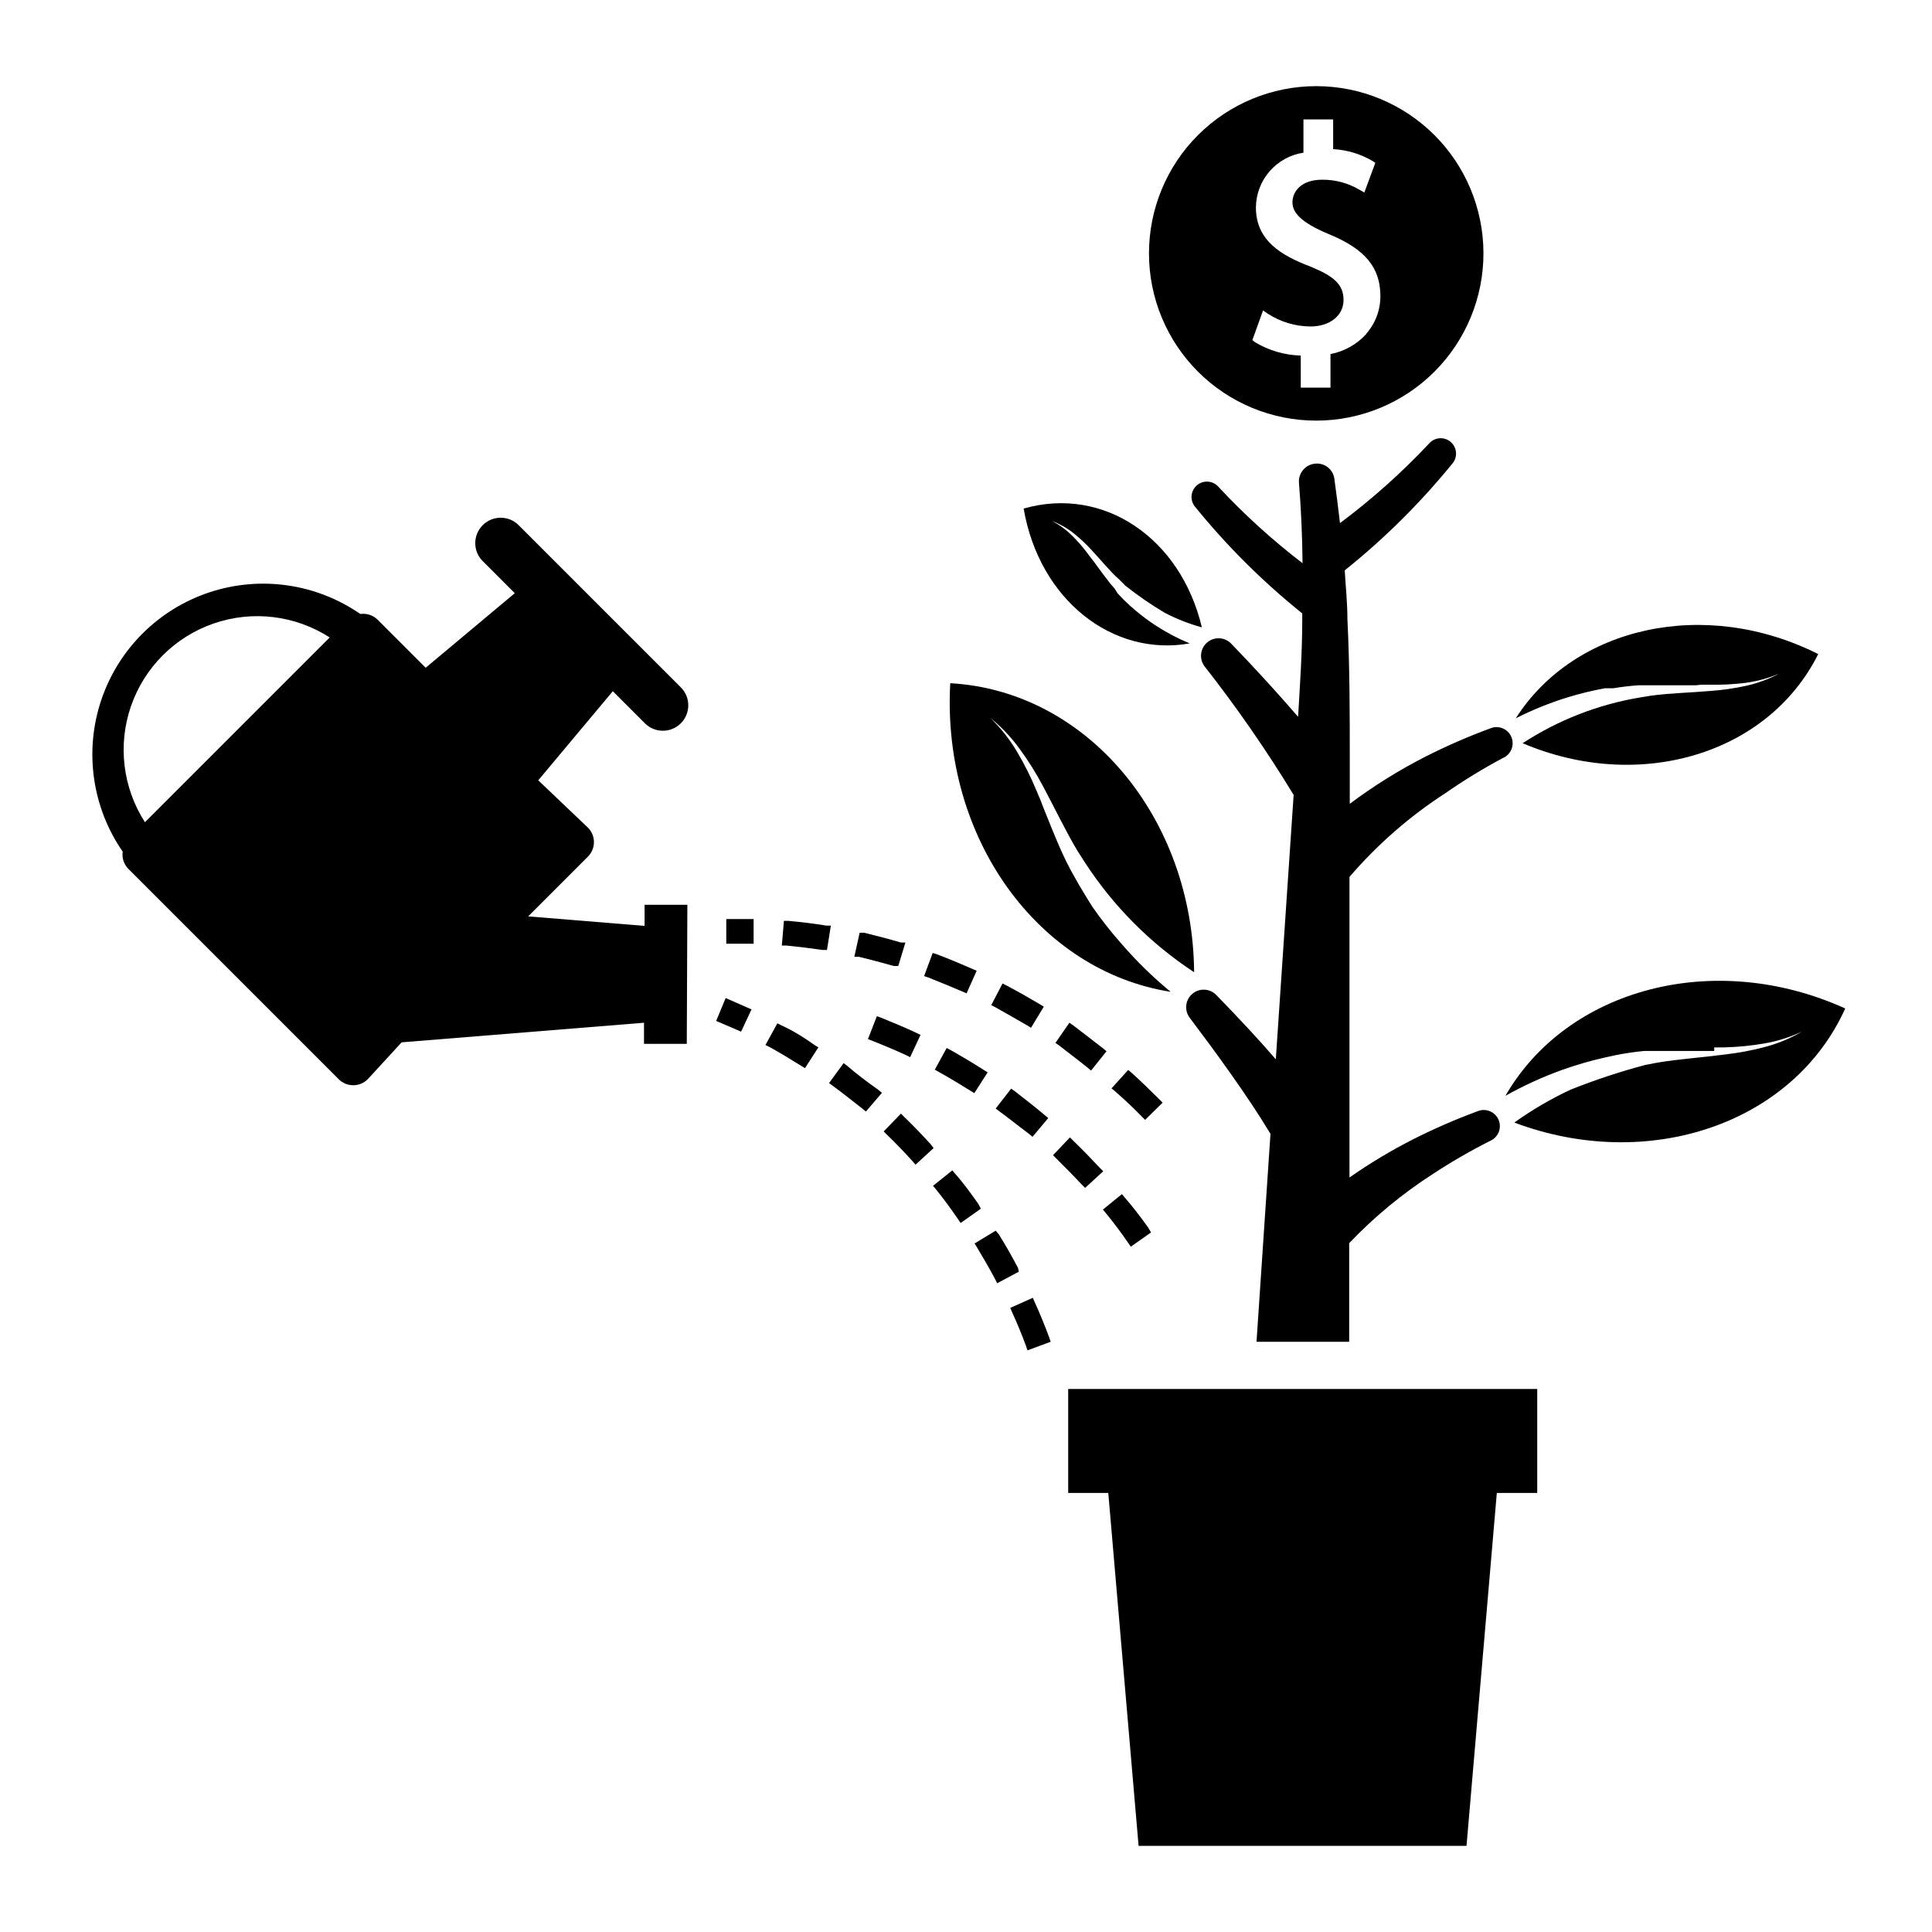 <?xml version="1.0" encoding="UTF-8"?>
<!-- Uploaded to: ICON Repo, www.svgrepo.com, Generator: ICON Repo Mixer Tools -->
<svg fill="#000000" width="800px" height="800px" version="1.1" viewBox="144 144 512 512" xmlns="http://www.w3.org/2000/svg">
 <g>
  <path d="m492.81 166.83c-11.758 0-23.035 4.676-31.348 12.992-8.312 8.316-12.977 19.598-12.969 31.355 0.004 11.758 4.684 23.031 13.008 31.34 8.32 8.309 19.602 12.965 31.363 12.953 11.758-0.016 23.027-4.699 31.332-13.027 8.301-8.328 12.953-19.613 12.934-31.371-0.02-11.742-4.699-22.992-13.008-31.289-8.309-8.293-19.57-12.953-31.312-12.953zm13.305 65.652c-2.512 2.769-5.856 4.648-9.523 5.356v8.895h-7.871l-0.004-8.504c-4.277-0.117-8.453-1.336-12.121-3.539l-0.707-0.551 2.832-7.871 1.258 0.867v-0.004c3.379 2.191 7.312 3.363 11.336 3.387 5.117 0 8.738-2.914 8.738-7.008s-2.519-6.297-8.66-8.816c-7.871-2.992-14.562-6.926-14.562-15.742v-0.004c0.035-3.516 1.324-6.906 3.633-9.559 2.309-2.656 5.484-4.402 8.965-4.926v-8.816h7.871v7.875c3.633 0.195 7.164 1.246 10.312 3.07l0.867 0.551-2.914 7.871-1.258-0.707v-0.004c-3-1.785-6.43-2.711-9.922-2.676-5.668 0-7.871 3.227-7.871 5.984 0 2.754 2.281 5.352 9.605 8.422 9.605 3.938 13.699 8.816 13.699 16.453h-0.004c0.016 3.684-1.328 7.242-3.777 9.996z"/>
  <path d="m598.29 421.57h2.598c3.539-0.086 7.062-0.426 10.551-1.023 3.484-0.59 6.875-1.648 10.074-3.148-3.102 1.812-6.441 3.188-9.918 4.094-3.465 0.91-6.988 1.566-10.547 1.969-5.984 0.789-11.965 1.18-17.711 2.125l-3.305 0.629h-0.004c-6.711 1.785-13.309 3.965-19.758 6.535-5.246 2.441-10.254 5.363-14.957 8.738 35.344 13.305 73.84 0.473 87.695-30.23-34.715-15.742-73.684-5.273-90.055 23.145h-0.004c4.863-2.731 9.945-5.047 15.195-6.926 3.656-1.297 7.391-2.375 11.176-3.227l2.519-0.551c2.519-0.523 5.144-0.918 7.871-1.18h18.574z"/>
  <path d="m433.45 384.25c2.422 3.488 5.051 6.828 7.875 9.996 3.941 4.555 8.262 8.77 12.91 12.598-35.031-5.512-60.691-40.699-58.41-81.789 36.367 2.047 64.312 35.738 64.629 76.594-11.57-7.598-21.434-17.52-28.969-29.129l-1.969-3.07c-3.227-5.434-5.984-11.258-9.055-17.004v0.004c-1.809-3.426-3.859-6.715-6.141-9.84-2.238-3.125-4.887-5.93-7.871-8.348 2.758 2.66 5.141 5.68 7.086 8.977 1.949 3.281 3.66 6.703 5.117 10.234l1.102 2.598 0.629 1.652 2.598 6.453c0.734 1.785 1.496 3.57 2.281 5.352l1.258 2.676 1.34 2.598c1.312 2.414 2.703 4.801 4.172 7.164z"/>
  <path d="m594.91 325.45h2.281c3.106 0.066 6.211-0.09 9.289-0.473 3.09-0.402 6.109-1.227 8.977-2.438-2.781 1.465-5.746 2.551-8.816 3.227-3.09 0.668-6.219 1.117-9.371 1.34-5.273 0.473-10.547 0.551-15.742 1.258l-2.914 0.473c-11.09 1.855-21.676 5.981-31.094 12.121 30.621 13.066 64.945 3.148 78.328-23.617-29.992-15.113-64.629-7.32-80.137 17.004v0.004c4.375-2.215 8.934-4.059 13.617-5.512 3.281-1.012 6.621-1.828 9.996-2.441h2.203c2.203-0.367 4.434-0.629 6.691-0.789h15.195z"/>
  <path d="m442.27 299.24c3.301 2.613 6.773 5.008 10.395 7.16 3.137 1.625 6.434 2.918 9.84 3.859-5.59-23.617-25.977-37.551-47.23-31.488 4.172 24.246 23.617 39.359 44.004 35.738h-0.004c-3.133-1.289-6.137-2.871-8.973-4.723-1.98-1.289-3.875-2.711-5.668-4.25l-1.18-1.023c-1.156-1.051-2.258-2.152-3.305-3.305l-0.789-1.262-1.102-1.258-2.047-2.676-2.363-3.227-0.629-0.789-0.945-1.258v-0.004c-1.285-1.734-2.707-3.367-4.25-4.879-1.531-1.516-3.285-2.789-5.195-3.781 2.039 0.785 3.953 1.871 5.668 3.231 1.719 1.363 3.324 2.863 4.801 4.484 2.519 2.676 4.801 5.59 7.398 7.871z"/>
  <path d="m480.69 444.48-3.699 55.105 24.559-0.004v-26.133c6.644-6.977 14.098-13.133 22.199-18.344 4.867-3.199 9.914-6.117 15.113-8.738 2.176-0.91 3.199-3.414 2.285-5.586-0.914-2.176-3.414-3.199-5.59-2.285-5.805 2.141-11.48 4.609-17.004 7.398-5.875 2.984-11.527 6.379-16.926 10.156v-79.664c7.371-8.578 15.934-16.055 25.43-22.199 4.875-3.391 9.949-6.492 15.191-9.289 2.172-0.914 3.195-3.414 2.281-5.59-0.91-2.172-3.414-3.195-5.586-2.281-5.809 2.137-11.484 4.609-17.004 7.398-7.098 3.606-13.867 7.82-20.234 12.594v-12.121c0-11.652 0-24.168-0.629-36.918 0-4.328-0.473-8.66-0.707-12.832 10.477-8.383 20.027-17.855 28.496-28.262 1.477-1.695 1.301-4.269-0.395-5.746-1.695-1.48-4.266-1.301-5.746 0.395-7.234 7.715-15.137 14.773-23.617 21.094-0.473-4.094-0.945-7.871-1.496-11.809l0.004 0.004c-0.367-2.512-2.68-4.266-5.195-3.938-2.551 0.289-4.402 2.562-4.176 5.117 0.551 6.769 0.867 13.777 0.945 21.254-7.977-6.109-15.43-12.875-22.277-20.23-1.477-1.695-4.051-1.871-5.746-0.395-1.695 1.477-1.871 4.051-0.395 5.746 8.426 10.371 17.926 19.816 28.34 28.184v1.574c0 8.895-0.629 17.711-1.102 25.82-4.961-5.746-10.863-12.281-17.711-19.363v-0.004c-1.695-1.781-4.484-1.934-6.363-0.348-1.879 1.586-2.195 4.363-0.723 6.332 8.539 10.883 16.426 22.266 23.617 34.086l-4.723 70.062c-4.488-5.195-9.762-10.863-15.742-17.004h-0.004c-1.695-1.785-4.484-1.938-6.363-0.352-1.879 1.586-2.195 4.363-0.723 6.332 6.535 8.66 15.43 20.781 21.414 30.781z"/>
  <path d="m551.38 512.1h-124.3v27.551h10.629l8.027 93.52h86.906l8.031-93.52h10.707z"/>
  <path d="m432.2 426.92 0.945 0.789 4.094-5.117-0.945-0.789c-2.598-2.047-5.352-4.094-7.871-6.062l-1.023-0.707-3.699 5.352 1.023 0.707c2.281 1.812 4.957 3.781 7.477 5.828z"/>
  <path d="m446.6 439.91 0.867 0.867 4.644-4.566-0.867-0.867c-2.363-2.363-4.801-4.723-7.32-7.008l-0.945-0.789-4.41 4.879 0.945 0.789c2.441 2.129 4.801 4.332 7.086 6.695z"/>
  <path d="m430.7 457.94 0.867 0.867 4.801-4.41-0.867-0.867c-2.281-2.441-4.644-4.879-7.086-7.242l-0.867-0.867-4.488 4.723 0.867 0.867c2.285 2.285 4.57 4.566 6.773 6.93z"/>
  <path d="m337.41 408.97-1.102-0.473-2.519 6.062 1.102 0.473 4.41 1.891 1.102 0.473 2.754-5.902-1.102-0.473z"/>
  <path d="m351.11 415.74-1.102-0.551-3.148 5.746 1.102 0.551c2.832 1.574 5.59 3.227 8.344 4.961l1.023 0.629 3.543-5.512-1.023-0.629c-2.836-2.047-5.824-3.856-8.738-5.195z"/>
  <path d="m368.51 426.45-0.945-0.707-3.856 5.273 0.945 0.707c2.598 1.891 5.117 3.938 7.871 6.062l0.945 0.789 4.25-4.961-0.945-0.789c-3.231-2.281-5.906-4.328-8.266-6.375z"/>
  <path d="m413.77 479.98c-1.574-2.992-3.227-5.902-5.039-8.816l-0.863-1.023-5.59 3.387 0.629 1.023c1.652 2.754 3.305 5.59 4.801 8.422l0.551 1.102 5.746-3.07z"/>
  <path d="m390.63 447.23c-2.281-2.519-4.644-4.961-7.008-7.242l-0.867-0.867-4.566 4.723 0.867 0.867c2.281 2.203 4.566 4.566 6.769 7.008l0.789 0.945 4.801-4.41z"/>
  <path d="m422.04 498.4c-1.18-3.148-2.441-6.297-3.856-9.367l-0.473-1.102-5.984 2.676 0.473 1.102c1.34 2.914 2.598 5.984 3.699 8.973l0.395 1.18 6.141-2.281z"/>
  <path d="m403.23 462.98c-1.969-2.754-3.938-5.512-6.062-7.871l-0.789-0.945-5.117 4.094 0.789 0.945c2.047 2.519 3.938 5.117 5.824 7.871l0.707 1.023 5.352-3.777z"/>
  <path d="m337.73 387.56h-1.258v6.535h7.242v-6.535h-6.219z"/>
  <path d="m361.98 395.75h1.18l1.023-6.453h-1.18c-3.305-0.551-6.691-0.945-10.078-1.258h-1.18l-0.551 6.535h1.18c3.152 0.312 6.379 0.703 9.605 1.176z"/>
  <path d="m399.05 406.77 1.102 0.473 2.676-5.984-1.102-0.473c-3.07-1.34-6.219-2.676-9.367-3.856l-1.18-0.395-2.281 6.141 1.18 0.395c2.988 1.18 5.981 2.438 8.973 3.699z"/>
  <path d="m380.87 400h1.18l1.891-6.219h-1.18c-3.227-0.945-6.535-1.812-9.762-2.598h-1.18l-1.418 6.375h1.18c2.988 0.707 6.137 1.574 9.289 2.441z"/>
  <path d="m416.21 415.74 1.023 0.629 3.387-5.59-1.023-0.629c-2.914-1.73-5.824-3.387-8.816-4.961l-1.102-0.551-2.992 5.746 1.102 0.551c2.832 1.578 5.668 3.231 8.422 4.805z"/>
  <path d="m394.88 421.73-3.148 5.746 1.102 0.629c2.832 1.574 5.59 3.227 8.344 4.961l1.023 0.629 3.543-5.512-1.023-0.629c-2.832-1.812-5.746-3.543-8.66-5.195z"/>
  <path d="m411.96 432.51-4.094 5.273 0.945 0.707c2.598 1.891 5.117 3.938 7.871 5.984l0.945 0.789 4.172-4.961-0.945-0.789c-2.598-2.203-5.273-4.25-7.871-6.297z"/>
  <path d="m376.38 413.3-2.363 6.062 1.18 0.473c2.992 1.18 5.984 2.441 8.895 3.777l1.102 0.551 2.754-5.902-1.102-0.551c-3.07-1.418-6.219-2.754-9.367-4.016z"/>
  <path d="m448.25 469.27c-1.969-2.754-4.016-5.434-6.141-7.871l-0.789-0.945-5.039 4.094 0.789 0.945c2.047 2.519 4.016 5.117 5.902 7.871l0.707 1.023 5.352-3.777z"/>
  <path d="m326.16 383.78h-11.336v5.59l-30.859-2.519 15.742-15.742c1.082-1.027 1.691-2.449 1.691-3.938s-0.609-2.91-1.691-3.938l-13.066-12.438 19.758-23.617 8.504 8.504c2.629 2.629 6.894 2.629 9.523 0 2.633-2.629 2.633-6.894 0-9.523l-42.98-42.98v-0.004c-2.629-2.629-6.894-2.629-9.523 0-2.633 2.633-2.633 6.898 0 9.527l8.5 8.5-23.617 19.758-12.754-12.754 0.004 0.004c-1.207-1.18-2.894-1.734-4.566-1.496-11.715-8.102-26.559-10.219-40.07-5.715-13.512 4.508-24.113 15.109-28.621 28.621-4.504 13.512-2.387 28.355 5.715 40.07-0.238 1.672 0.316 3.359 1.496 4.566l55.656 55.656c1.023 1.078 2.445 1.688 3.934 1.688 1.488 0 2.91-0.609 3.938-1.688l8.895-9.684 64.234-5.195v5.59h11.336zm-143.75-21.883c-5.887-9.141-7.25-20.48-3.699-30.758 3.555-10.277 11.629-18.355 21.906-21.906 10.277-3.555 21.617-2.188 30.758 3.699z"/>
 </g>
</svg>